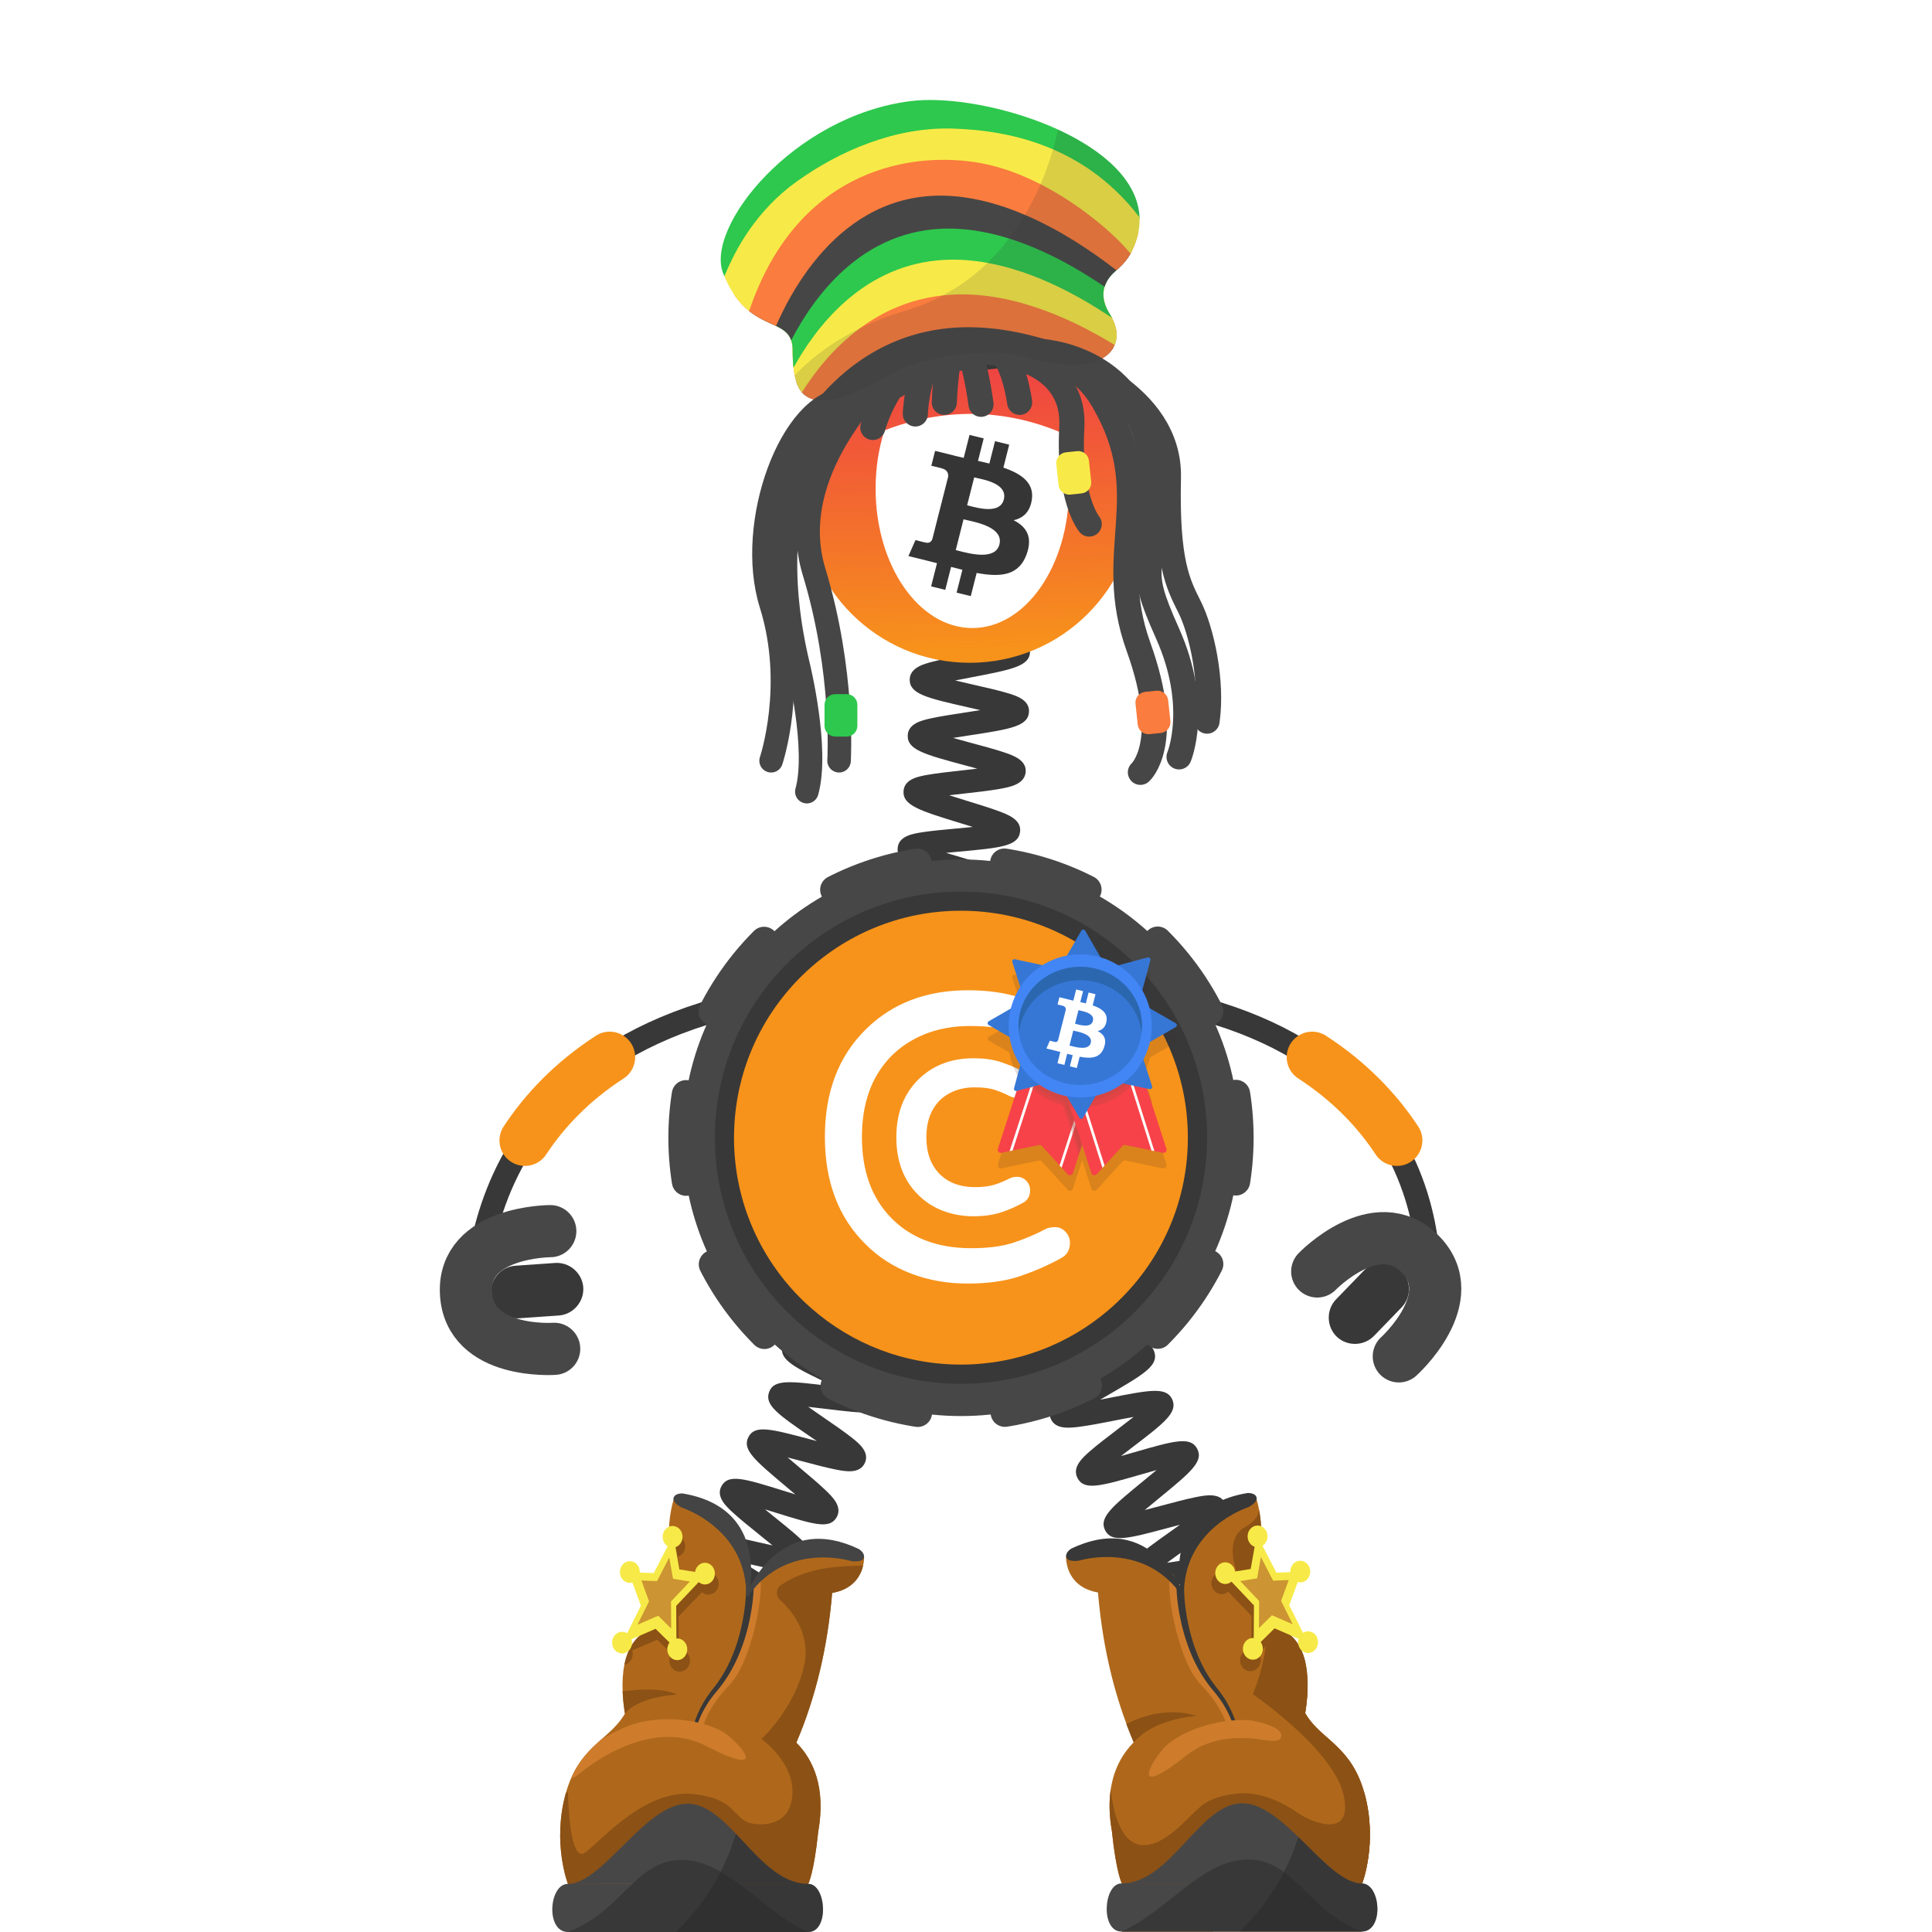 <svg width="1000" height="1000" viewBox="0 0 1000 1000" fill="none" xmlns="http://www.w3.org/2000/svg">
<rect width="1000" height="1000" fill="white"/>



<!-- next -->
<path d="M738.471 682.59C738.471 682.59 766.511 529.01 564.711 512.49" stroke="#383838" stroke-width="12.035" stroke-miterlimit="10"/>
<path d="M723.042 590.29C712.912 574.92 698.762 559.89 679.172 547.17" stroke="#F7931A" stroke-width="26.366" stroke-miterlimit="10" stroke-linecap="round"/>
<path d="M246.741 686.94C246.741 686.94 228.242 529.01 430.042 512.49" stroke="#383838" stroke-width="12.035" stroke-miterlimit="10"/>
<path d="M271.703 590.29C281.833 574.92 295.983 559.89 315.573 547.17" stroke="#F7931A" stroke-width="26.366" stroke-miterlimit="10" stroke-linecap="round"/>
<path d="M607.974 927.36C608.394 927.11 609.634 925.96 609.794 923.92L597.794 922.98C598.374 915.55 607.304 914.21 628.874 910.99C630.704 910.72 632.754 910.41 634.854 910.08C632.304 909.5 629.774 908.96 627.554 908.48C607.244 904.09 598.834 902.27 598.734 895.1C598.634 887.59 607.434 885.47 628.684 880.35C630.254 879.97 631.994 879.55 633.774 879.11C631.384 878.82 629.024 878.56 626.944 878.32C620.544 877.6 614.504 876.93 609.734 876.09C604.934 875.25 597.673 873.97 596.993 867.93C596.133 860.58 604.594 857.49 625.024 850.01C626.324 849.53 627.754 849.01 629.224 848.47C627.184 848.49 625.194 848.52 623.414 848.55C602.584 848.89 593.964 849.03 592.184 842.1C590.364 834.93 598.284 830.72 617.404 820.55C618.654 819.88 620.024 819.16 621.434 818.4C619.454 818.7 617.534 819 615.794 819.27C595.174 822.48 586.634 823.81 583.884 817.22C581.064 810.32 588.354 805.14 605.964 792.62C607.424 791.58 609.054 790.42 610.724 789.22C608.504 789.8 606.334 790.38 604.404 790.89C583.914 796.37 575.444 798.64 572.064 792.18C568.604 785.55 575.494 779.91 592.124 766.28C594.094 764.67 596.384 762.79 598.634 760.9C595.764 761.69 592.884 762.52 590.404 763.24C569.664 769.22 561.084 771.7 557.674 764.97C554.764 759.31 560.543 754.28 564.363 750.96C568.133 747.67 573.344 743.71 578.374 739.87C580.894 737.95 583.924 735.63 586.754 733.4C583.334 734.01 579.763 734.71 576.783 735.3C570.473 736.54 563.954 737.82 558.884 738.47C553.774 739.13 546.054 740.12 543.754 734.06C541.464 728.06 547.793 723.83 551.993 721.02C556.083 718.29 561.684 715.04 567.094 711.91C570.124 710.15 573.824 708.01 577.194 705.96C573.614 706.05 569.814 706.22 566.664 706.36C545.234 707.31 535.454 707.74 533.844 700.11C532.504 693.86 539.394 690.68 543.944 688.58C548.374 686.54 554.094 684.33 560.154 681.99C563.414 680.73 567.394 679.19 571.044 677.69C567.634 677.27 564.024 676.88 561.024 676.56C539.584 674.27 529.804 673.22 529.304 665.44C528.884 657.99 537.344 656 557.764 651.19C565.744 649.31 577.814 646.47 580.174 644.81C579.784 645.09 578.664 646.32 578.664 648.33H590.703C590.703 655.8 581.874 657.88 560.524 662.91C559.184 663.23 557.713 663.57 556.203 663.93C558.343 664.17 560.434 664.39 562.304 664.6C568.694 665.28 574.734 665.93 579.504 666.74C584.294 667.55 591.523 668.79 592.283 674.78C593.233 682.11 584.824 685.36 564.484 693.21C563.404 693.63 562.233 694.08 561.033 694.55C562.823 694.48 564.554 694.4 566.124 694.33C586.954 693.41 595.574 693.03 597.544 699.93C599.634 706.95 591.874 711.45 573.124 722.32C571.974 722.99 570.724 723.71 569.424 724.47C571.194 724.13 572.914 723.79 574.464 723.49C595.144 719.43 603.704 717.75 606.734 724.3C609.774 731.06 602.724 736.45 585.674 749.45C584.004 750.72 582.113 752.17 580.203 753.65C582.613 752.98 584.993 752.29 587.073 751.69C607.653 745.76 616.174 743.3 619.644 749.86C623.144 756.45 616.294 762.06 599.754 775.61C597.574 777.39 595.003 779.5 592.533 781.59C595.573 780.82 598.674 779.99 601.304 779.29C607.504 777.63 613.904 775.92 618.904 774.92C623.934 773.92 631.534 772.4 634.274 778.22C637.044 783.93 631.123 788.74 627.203 791.93C623.363 795.05 618.073 798.81 612.953 802.45C610.273 804.36 607.024 806.67 604.024 808.89C607.424 808.42 610.994 807.86 613.964 807.4C620.374 806.4 626.994 805.37 632.144 804.92C637.324 804.46 645.153 803.77 647.203 809.99C649.223 816.04 642.754 820.02 638.474 822.66C634.294 825.24 628.583 828.27 623.073 831.21C620.043 832.82 616.364 834.78 612.984 836.66C616.464 836.65 620.164 836.6 623.234 836.55C629.734 836.44 636.464 836.34 641.644 836.6C646.854 836.86 654.724 837.26 655.904 843.7C657.254 851.07 649.034 854.08 629.174 861.35C626.024 862.5 622.214 863.9 618.664 865.28C621.954 865.7 625.403 866.09 628.283 866.41C649.713 868.81 659.493 869.91 659.993 877.66C660.403 885.13 651.944 887.16 631.504 892.09C628.324 892.86 624.484 893.78 620.884 894.72C624.044 895.45 627.324 896.16 630.094 896.76C651.114 901.3 660.714 903.37 660.414 911.13C660.214 918.52 651.554 919.81 630.654 922.93C622.604 924.1 610.444 925.92 607.974 927.36Z" fill="#383838"/>
<path d="M505.134 627.51C502.624 621.58 508.863 616.81 512.993 613.65C517.143 610.48 522.763 606.73 528.203 603.11C530.153 601.81 532.403 600.31 534.643 598.79C531.493 599.33 528.284 599.93 525.554 600.44C519.434 601.58 513.113 602.76 508.263 603.35C503.333 603.96 495.874 604.87 493.594 599.07C490.814 591.93 498.573 587.01 517.313 575.14C519.333 573.86 521.673 572.38 523.983 570.88C520.663 571.35 517.264 571.87 514.384 572.32C507.984 573.31 501.934 574.25 497.094 574.7C492.154 575.16 484.673 575.85 482.613 569.94C480.453 563.87 487.043 559.45 491.403 556.53C495.793 553.59 501.693 550.17 507.393 546.87C509.533 545.63 512.043 544.18 514.493 542.72C510.953 543.02 507.293 543.39 504.203 543.7C497.793 544.35 491.734 544.96 486.914 545.15C481.964 545.35 474.483 545.64 472.773 539.6C470.593 532.08 479.623 527.71 499.403 518.13C501.793 516.97 504.613 515.61 507.353 514.24C503.483 514.16 499.364 514.16 495.964 514.15C489.534 514.14 483.464 514.14 478.674 513.84C473.714 513.53 466.233 513.07 465.223 506.82C463.913 499.05 473.394 495.95 494.174 489.15C496.954 488.24 500.283 487.15 503.443 486.06C499.703 485.37 495.694 484.72 492.384 484.17C486.154 483.15 479.724 482.09 474.884 480.98C469.914 479.84 462.403 478.11 462.493 471.63C462.493 465.24 470.033 463.56 475.013 462.46C479.893 461.38 486.364 460.36 492.634 459.39C495.594 458.93 499.113 458.38 502.483 457.8C499.503 456.88 496.444 455.98 493.844 455.22C487.584 453.38 481.113 451.48 476.223 449.7C471.333 447.91 463.954 445.21 464.634 438.79C465.254 432.63 472.633 431.5 477.523 430.74C482.313 430 488.404 429.45 494.844 428.86C497.454 428.62 500.483 428.34 503.493 428.03C501.283 427.34 499.103 426.67 497.183 426.08C475.833 419.53 467.003 416.82 467.683 409.23C468.303 403.1 475.553 401.85 480.353 401.01C485.083 400.19 491.093 399.52 497.453 398.81C499.983 398.53 502.903 398.2 505.813 397.85C503.703 397.27 501.623 396.71 499.783 396.22C478.333 390.46 469.454 388.07 469.844 380.49C470.194 374.33 477.454 372.77 482.254 371.73C486.994 370.71 493.024 369.79 499.414 368.81C501.834 368.44 504.613 368.02 507.403 367.56C505.263 367.06 503.153 366.58 501.283 366.16C479.693 361.26 470.763 359.23 470.863 351.68C471.033 345.48 478.233 343.64 482.993 342.42C487.723 341.21 494.023 340.01 500.113 338.84C508.183 337.3 520.374 334.97 522.804 333.42C522.364 333.7 521.113 334.98 521.113 337.13H533.153C533.153 344.78 524.144 346.5 502.374 350.66C499.974 351.12 497.193 351.65 494.433 352.21C497.713 353 501.093 353.77 503.953 354.42C510.263 355.85 516.224 357.21 520.884 358.57C525.624 359.96 532.793 362.05 532.613 368.25C532.313 375.96 523.213 377.35 501.233 380.71C498.833 381.08 496.043 381.5 493.283 381.95C496.593 382.89 500.024 383.81 502.914 384.59C509.144 386.26 515.023 387.84 519.603 389.38C524.273 390.95 531.343 393.32 530.893 399.52C530.393 406.02 522.563 407.42 517.393 408.34C512.163 409.28 505.363 410.04 498.783 410.77C496.513 411.02 493.903 411.31 491.283 411.63C494.523 412.68 497.874 413.71 500.714 414.58C506.844 416.46 512.634 418.24 517.124 419.92C521.714 421.64 528.643 424.24 528.013 430.37C527.223 437.99 518.063 438.82 495.933 440.85C494.023 441.02 491.864 441.22 489.674 441.44C492.304 442.24 494.933 443.01 497.223 443.68C503.183 445.43 509.354 447.24 513.964 448.91C518.594 450.59 525.604 453.12 525.174 459.23C524.684 466.57 515.843 467.95 494.483 471.29C493.463 471.45 492.363 471.62 491.233 471.8C492.313 471.98 493.343 472.15 494.323 472.31C515.633 475.81 524.453 477.25 525.033 484.52C525.533 491.56 518.013 494.02 497.903 500.6C496.463 501.07 494.884 501.59 493.254 502.13C494.194 502.13 495.113 502.13 495.973 502.13C518.193 502.16 527.383 502.17 529.113 509.45C530.763 516.34 523.653 519.78 504.653 528.98C502.613 529.97 500.304 531.09 497.964 532.24C499.734 532.07 501.454 531.9 503.004 531.74C525.114 529.51 534.264 528.58 536.594 535.78C538.524 541.56 532.343 545.66 528.263 548.36C524.243 551.02 518.994 554.07 513.424 557.29C511.304 558.52 508.873 559.93 506.443 561.36C508.583 561.04 510.673 560.72 512.533 560.43C534.443 557.04 543.504 555.63 546.164 562.72C548.344 568.47 542.303 572.84 538.313 575.73C534.373 578.58 529.213 581.85 523.743 585.31C521.593 586.67 519.113 588.24 516.653 589.84C519.003 589.42 521.314 588.99 523.344 588.61C545.024 584.57 553.993 582.9 556.853 589.9C559.203 595.64 553.244 600.17 549.294 603.16C545.404 606.12 540.054 609.68 534.874 613.12C528.054 617.66 517.743 624.53 516.103 626.89C516.403 626.46 517.053 624.79 516.223 622.81L505.134 627.51Z" fill="#383838"/>
<path d="M352.929 930.65C353.469 930.26 354.538 928.8 354.398 926.79L342.389 927.6C341.959 921.25 349.189 918.84 353.979 917.24C358.719 915.66 364.979 914.02 371.019 912.43C373.349 911.82 376.079 911.1 378.759 910.37C375.579 909.72 372.289 909.1 369.509 908.58C349.549 904.82 341.289 903.27 341.289 895.98C341.289 888.31 350.648 886.68 371.148 883.09C373.608 882.66 376.488 882.15 379.318 881.63C376.108 880.64 372.748 879.67 369.938 878.86C350.378 873.19 342.279 870.85 343.019 863.55C343.849 855.89 353.318 855.31 374.068 854.04C376.718 853.88 379.849 853.69 382.889 853.46C379.679 852 376.278 850.52 373.438 849.29C367.708 846.8 362.299 844.45 358.119 842.32C354.029 840.23 347.189 836.73 348.749 830.58C350.589 823.11 360.069 823.87 380.839 825.54C383.529 825.76 386.719 826.01 389.809 826.22C386.839 824.29 383.669 822.31 381.039 820.67C375.949 817.5 370.688 814.22 366.858 811.47C363.108 808.79 356.829 804.29 359.309 798.43C362.169 791.38 371.399 793.47 391.619 798.06C394.089 798.62 396.999 799.28 399.849 799.89C397.379 797.84 394.809 795.77 392.629 794.02C387.919 790.22 383.039 786.3 379.519 783.07C375.889 779.74 370.408 774.72 373.448 769.18C377.028 762.73 385.238 765.29 405.068 771.46C407.068 772.08 409.338 772.79 411.648 773.49C409.838 771.94 408.028 770.43 406.448 769.1C390.558 755.75 383.979 750.22 387.419 743.75C390.749 737.4 398.939 739.58 418.749 744.83C420.009 745.16 421.369 745.53 422.789 745.9C421.779 745.21 420.808 744.54 419.898 743.92C402.688 732.11 395.569 727.23 398.119 720.45C400.549 713.86 408.798 714.86 428.738 717.28C429.808 717.41 430.969 717.55 432.159 717.69C431.539 717.4 430.938 717.11 430.358 716.84C411.848 708.11 403.408 704.13 404.858 696.95C406.278 690.07 414.548 689.73 434.528 688.92C435.868 688.87 437.329 688.81 438.829 688.74C437.939 688.47 437.079 688.21 436.259 687.97C415.999 681.89 407.609 679.38 407.999 672.05C408.409 664.97 416.589 663.54 436.369 660.08C444.059 658.73 455.669 656.7 458.049 655.26C457.469 655.61 456.278 657 456.278 659.04H468.318C468.318 666.71 458.958 668.34 438.448 671.93C435.908 672.38 432.899 672.9 429.979 673.45C433.299 674.51 436.799 675.56 439.719 676.43C445.679 678.22 451.318 679.91 455.698 681.53C459.998 683.12 467.188 685.78 466.358 692.06C465.438 699.69 455.909 700.08 435.009 700.93C432.279 701.04 429.019 701.18 425.889 701.35C429.129 702.95 432.599 704.59 435.479 705.95C440.879 708.5 446.469 711.13 450.579 713.4C454.599 715.62 461.319 719.33 459.589 725.42C457.409 732.88 447.968 731.73 427.278 729.22C424.598 728.89 421.419 728.51 418.339 728.18C421.169 730.19 424.188 732.26 426.698 733.99C431.668 737.4 436.819 740.93 440.559 743.87C444.419 746.9 450.258 751.48 447.648 757.22C444.908 763.06 437.499 761.6 432.589 760.63C427.779 759.68 421.608 758.05 415.648 756.46C413.258 755.83 410.458 755.08 407.688 754.38C409.918 756.3 412.219 758.24 414.179 759.88C418.849 763.8 423.679 767.86 427.179 771.21C430.739 774.62 436.129 779.77 433.079 785.26C429.509 791.68 421.309 789.13 401.479 782.95C399.789 782.42 397.909 781.84 395.969 781.25C397.439 782.45 398.879 783.61 400.169 784.65C416.429 797.74 423.159 803.16 419.969 809.73C416.819 816.12 408.658 814.27 388.948 809.81C387.678 809.52 386.298 809.21 384.858 808.89C385.738 809.44 386.589 809.97 387.389 810.47C405.209 821.59 412.589 826.19 410.349 833.11C408.109 839.82 399.838 839.16 379.858 837.55C378.608 837.45 377.249 837.34 375.849 837.23C376.669 837.59 377.469 837.93 378.219 838.26C397.609 846.68 405.628 850.16 404.358 857.39C403.128 864.33 394.839 864.84 374.789 866.06C373.309 866.15 371.689 866.25 370.009 866.36C371.149 866.69 372.249 867.01 373.269 867.31C393.569 873.19 401.979 875.62 401.589 882.99C401.179 890.07 392.989 891.5 373.209 894.96C371.459 895.27 369.498 895.61 367.488 895.97C368.968 896.25 370.409 896.52 371.719 896.77C392.539 900.69 401.158 902.31 401.448 909.7C401.758 916.83 393.649 918.96 374.059 924.09C366.549 926.05 355.169 929.03 352.929 930.65Z" fill="#383838"/>
<path d="M497.41 732.95C576.97 732.95 641.46 668.46 641.46 588.9C641.46 509.34 576.97 444.85 497.41 444.85C417.85 444.85 353.359 509.34 353.359 588.9C353.359 668.45 417.86 732.95 497.41 732.95Z" fill="#474747"/>
<path d="M497.414 716.28C567.774 716.28 624.804 659.25 624.804 588.89C624.804 518.54 567.774 461.5 497.414 461.5C427.064 461.5 370.023 518.53 370.023 588.89C370.033 659.25 427.064 716.28 497.414 716.28Z" fill="#383838"/>
<path d="M599.274 690.74C655.524 634.48 655.524 543.28 599.274 487.02C543.024 430.77 451.814 430.77 395.554 487.02C339.294 543.28 339.294 634.48 395.554 690.74C451.814 746.99 543.024 746.99 599.274 690.74Z" stroke="#474747" stroke-width="14.819" stroke-miterlimit="10" stroke-linecap="round" stroke-dasharray="45.27 45.27"/>
<path d="M614.834 588.85C614.834 624.66 598.803 656.73 573.533 678.27C553.023 695.75 526.434 706.31 497.374 706.31C467.754 706.31 440.703 695.35 420.033 677.23C419.093 676.42 418.174 675.59 417.264 674.74C394.284 653.31 379.914 622.76 379.914 588.85C379.914 588.55 379.914 588.25 379.924 587.95C379.934 586.68 379.963 585.42 380.023 584.16C382.473 521.46 434.074 471.39 497.374 471.39C561.104 471.39 612.983 522.15 614.783 585.44C614.813 586.57 614.834 587.71 614.834 588.85Z" fill="#F7931A"/>
<path fill-rule="evenodd" clip-rule="evenodd" d="M541.48 636C542.64 635.46 544.2 635.18 546.24 635.18C548.28 635.18 550.051 636 551.551 637.63C553.051 639.26 553.801 641.1 553.801 643.21C553.801 647.02 552.231 649.67 549.171 651.24C542.571 654.91 535.43 657.97 527.95 660.56C520.4 663.08 511.351 664.37 500.881 664.37C490.411 664.37 480.61 662.67 471.57 659.2C462.52 655.73 454.7 650.7 448.11 644.1C434.03 630.29 426.961 611.73 426.961 588.46C426.961 565.2 434.03 546.7 448.11 532.83C461.78 519.29 479.401 512.56 500.961 512.56C511.371 512.56 520.341 513.85 527.891 516.37C535.441 518.89 541.22 521.27 545.23 523.44C549.24 525.62 551.691 527.39 552.511 528.75C553.331 530.11 553.801 531.81 553.801 533.85C553.801 535.89 553.051 537.73 551.551 539.36C550.051 540.99 548.29 541.81 546.24 541.81C544.2 541.81 542.64 541.54 541.48 540.99C535.84 538 530.051 535.62 524.141 533.78C518.221 531.94 510.881 531.06 502.041 531.06C493.201 531.06 485.241 532.56 478.171 535.48C471.031 538.47 465.11 542.55 460.28 547.72C450.83 557.99 446.131 571.59 446.131 588.53C446.131 605.47 450.82 619.07 460.28 629.34C470.55 640.49 484.771 646.07 502.791 646.07C511.091 646.07 518.23 645.19 524.15 643.35C530.13 641.37 535.91 638.99 541.48 636Z" fill="white"/>
<path fill-rule="evenodd" clip-rule="evenodd" d="M524.143 612.459C524.683 612.189 525.502 612.049 526.522 612.049C527.542 612.049 528.423 612.459 529.173 613.269C529.923 614.089 530.263 615.039 530.263 616.059C530.263 617.959 529.512 619.329 527.952 620.069C524.622 621.909 521.083 623.469 517.343 624.699C513.603 625.929 509.042 626.599 503.812 626.599C498.573 626.599 493.682 625.709 489.192 624.009C484.702 622.309 480.763 619.789 477.423 616.459C470.353 609.519 466.883 600.269 466.883 588.639C466.883 577.009 470.423 567.759 477.423 560.819C484.293 554.089 493.063 550.689 503.883 550.689C509.123 550.689 513.613 551.299 517.353 552.599C521.093 553.899 524.022 555.049 525.992 556.139C528.032 557.229 529.193 558.109 529.663 558.789C530.073 559.469 530.272 560.289 530.272 561.309C530.272 562.329 529.933 563.209 529.183 564.029C528.433 564.849 527.552 565.249 526.532 565.249C525.512 565.249 524.692 565.109 524.152 564.839C521.362 563.339 518.443 562.189 515.513 561.239C512.593 560.289 508.842 559.879 504.492 559.879C500.142 559.879 496.122 560.629 492.522 562.119C488.982 563.619 485.992 565.659 483.612 568.239C478.922 573.409 476.543 580.209 476.543 588.639C476.543 597.069 478.922 603.869 483.612 609.039C488.782 614.619 495.853 617.399 504.833 617.399C508.983 617.399 512.523 616.929 515.513 616.039C518.433 615.119 521.353 613.889 524.143 612.459Z" fill="white" stroke="white" stroke-width="5.873"/>
<path fill-rule="evenodd" clip-rule="evenodd" d="M254.119 669.96C253.489 662.51 259.058 655.85 266.478 655.16L287.079 653.72C294.529 653.1 301.189 658.66 301.879 666.08C302.509 673.53 296.938 680.19 289.518 680.88L268.919 682.32C261.409 682.97 254.749 677.41 254.119 669.96Z" fill="#383838"/>
<path d="M286.841 698.15C286.841 698.15 242.8 701.28 241.19 669.26C239.58 637.24 284.82 637.24 284.82 637.24" stroke="#474747" stroke-width="27" stroke-miterlimit="10" stroke-linecap="round" stroke-linejoin="round"/>
<path fill-rule="evenodd" clip-rule="evenodd" d="M724.982 657.193C730.431 662.312 730.741 670.989 725.684 676.462L711.326 691.305C706.2 696.746 697.53 697.064 692.057 692.007C686.608 686.887 686.298 678.21 691.355 672.737L705.712 657.895C710.863 652.391 719.533 652.074 724.982 657.193Z" fill="#383838"/>
<path d="M681.799 658.103C681.799 658.103 712.46 626.334 735.063 649.071C757.666 671.808 724.021 702.052 724.021 702.052" stroke="#474747" stroke-width="27" stroke-miterlimit="10" stroke-linecap="round" stroke-linejoin="round"/>



<!-- next -->
<path d="M446.76 810.29C445.62 815.22 442.021 822.54 430.721 824.5C428.381 852.4 422.31 878.29 412.19 901.99C420.97 910.86 427.55 925.15 423.52 948.03V948.04C421.26 969.84 418.35 975.09 418.35 975.09V1000H293.96V975.09C293.96 975.09 285.75 953.9 292.81 928.35C292.83 928.27 292.85 928.19 292.88 928.12C293.68 925.27 294.6 922.71 295.6 920.4H295.61C299.77 910.84 305.501 905.41 310.991 900.53C315.711 896.35 320.241 892.58 323.471 886.93C322.901 883.46 322.43 879.51 322.27 875.43C322.08 870.84 322.28 866.09 323.19 861.63C325.06 852.34 329.96 844.35 340.65 841.98C339.02 835.35 337.92 823.31 349.81 819.5L350.02 818.95C350.51 817.24 351.8 811.12 348.11 802.43C347.2 800.29 346.69 797.9 346.46 795.47C345.56 786.24 348.62 776.34 348.62 776.34L348.701 776.35L366.51 780.97C367.01 780.59 367.6 780.2 368.36 779.78C386.56 789.89 389.55 808.97 388.09 821.91C394.7 809.76 408.49 793.86 431.61 798.5C432.01 799.98 432.01 800.28 431.82 801.8C431.82 801.96 431.81 802.11 431.81 802.27L447.26 805.62C447.26 805.62 447.26 805.66 447.26 805.73C447.28 806.19 447.29 807.97 446.76 810.29Z" fill="#AF681B"/>
<path d="M446.762 810.29C445.622 815.22 442.022 822.54 430.722 824.5C428.382 852.4 422.312 878.29 412.192 901.99C420.972 910.86 427.552 925.15 423.522 948.03V948.04C421.262 969.84 418.352 975.09 418.352 975.09V1000H374.452C363.852 993.07 355.922 987.55 355.922 987.55L369.352 939.09C369.352 939.09 403.232 953.71 409.152 934.26C415.072 914.82 394.112 900.09 394.112 900.09C394.112 900.09 411.432 884.44 416.292 861.66C419.732 845.51 409.782 833.61 403.682 828.05C401.432 826 401.592 822.36 404.082 820.59C419.092 809.92 438.682 810.78 446.762 810.29Z" fill="#8C5115"/>
<path d="M407.181 959.56L397.89 972.01C397.89 972.01 333.98 968.59 326.03 969.5C320.26 970.16 302.97 979.41 293.96 984.4V975.09C293.96 975.09 285.75 953.9 292.81 928.35C292.83 928.27 292.85 928.19 292.88 928.12C293.56 927.52 293.96 927.19 293.96 927.19C293.96 927.19 294.36 965.4 303.03 958.79C311.71 952.19 334.321 925.47 359.701 928.69C385.071 931.91 377.48 944.4 394.38 944.31C411.28 944.21 407.181 959.56 407.181 959.56Z" fill="#8C5115"/>
<path d="M363.578 894.47C363.578 894.47 365.857 884.14 377.397 872.29C388.937 860.44 394.648 827.46 393.698 818.58C393.118 812.44 389.848 820.11 389.848 820.11L387.118 828.84L381.647 854.63L377.698 863.62L365.698 881.54L359.928 890.08L358.938 895.21L363.578 894.47Z" fill="#CE7C2C"/>
<path d="M418.351 1000H293.961C282.381 1000 284.061 975.5 293.721 975.1C293.801 975.09 293.881 975.09 293.961 975.09H418.351C427.671 975.09 429.331 1000 418.351 1000Z" fill="#474747"/>
<path d="M418.351 975.1H293.961C294.051 975.1 294.151 975.1 294.241 975.09C312.231 974.67 333.981 933.6 355.871 933.6C365.011 933.6 372.921 940.77 380.881 949.14C391.991 960.81 403.191 974.85 417.951 975.09C418.081 975.1 418.221 975.1 418.351 975.1Z" fill="#474747"/>
<path d="M418.351 999.999H293.961C309.301 994.229 318.331 983.569 327.301 975.099L327.311 975.089C334.681 968.149 342.031 962.689 352.801 962.689C359.981 962.689 366.611 965.109 373.011 968.789C376.211 970.619 379.361 972.769 382.501 975.089C382.501 975.089 382.511 975.089 382.511 975.099C393.941 983.559 405.191 994.219 418.351 999.999Z" fill="#383838"/>
<path opacity="0.5" d="M418.354 1000H349.773C358.203 991.95 364.633 983.43 369.543 975.1L369.553 975.09C370.803 972.97 371.953 970.87 373.013 968.79C376.553 961.83 379.083 955.14 380.883 949.14C391.993 960.81 403.194 974.85 417.954 975.09H418.354C427.674 975.09 429.334 1000 418.354 1000Z" fill="#282828"/>
<path d="M358.242 898.41C358.552 895.37 357.992 896.48 358.832 893.53C358.852 893.47 358.862 893.42 358.882 893.36C360.102 889.12 361.862 885.02 364.112 881.2C365.222 879.28 366.482 877.45 367.812 875.68C369.182 873.89 370.522 872.3 371.732 870.53C376.642 863.54 380.062 855.59 382.392 847.38C383.562 843.26 384.452 839.07 385.102 834.84C385.732 830.64 386.152 826.3 386.192 822.16L390.112 822.18C389.942 826.73 389.372 831.06 388.602 835.42C387.812 839.77 386.772 844.07 385.442 848.29C382.802 856.7 379.022 864.84 373.712 871.96C372.422 873.75 370.902 875.44 369.592 877.07C368.272 878.74 367.012 880.46 365.902 882.28C363.662 885.85 361.862 889.7 360.582 893.72C360.562 893.77 360.542 893.81 360.532 893.86C359.602 896.74 360.092 895.56 359.702 898.57L358.242 898.41Z" fill="#383838"/>
<path d="M367.417 825.34C365.887 825.57 364.428 825.09 363.308 824.14L351.238 836.65L351.348 853.85C354.158 853.59 356.708 855.71 357.118 858.73C357.538 861.86 355.497 864.76 352.567 865.2C349.647 865.65 346.927 863.48 346.507 860.35C346.297 858.73 346.748 857.17 347.638 855.98L340.167 848.74L327.257 854.25C327.357 854.56 327.428 854.88 327.478 855.21C327.888 858.25 325.977 861.06 323.188 861.63C325.058 852.34 329.957 844.35 340.647 841.98C339.017 835.35 337.918 823.31 349.808 819.5L350.018 818.95C350.508 817.24 351.797 811.12 348.107 802.43C347.197 800.29 346.688 797.9 346.458 795.47C347.068 795.05 347.767 794.77 348.527 794.65C351.457 794.21 354.177 796.38 354.587 799.5C354.967 802.33 353.337 804.96 350.857 805.77L352.988 817.48L361.357 818.8C361.717 816.38 363.507 814.39 365.897 814.02C368.827 813.57 371.538 815.74 371.958 818.87C372.378 822 370.337 824.89 367.417 825.34Z" fill="#8C5115"/>
<path d="M348.531 794.6L351.691 812.34L365.711 814.59L350.001 831.18L350.142 853.74L339.332 843.06L322.031 850.58L331.722 831.1L325.361 813.74L338.381 814.22L348.531 794.6Z" fill="#F7EA48"/>
<path d="M346.402 806.15L348.362 817.19L357.082 818.59L347.312 828.91L347.402 842.94L340.682 836.3L329.922 840.98L335.942 828.86L331.992 818.06L340.092 818.36L346.402 806.15Z" fill="#CC9432"/>
<path d="M348.121 801.08C350.971 801.08 353.281 798.564 353.281 795.46C353.281 792.356 350.971 789.84 348.121 789.84C345.271 789.84 342.961 792.356 342.961 795.46C342.961 798.564 345.271 801.08 348.121 801.08Z" fill="#F7EA48"/>
<path d="M364.863 820.12C367.713 820.12 370.023 817.604 370.023 814.5C370.023 811.396 367.713 808.88 364.863 808.88C362.013 808.88 359.703 811.396 359.703 814.5C359.703 817.604 362.013 820.12 364.863 820.12Z" fill="#F7EA48"/>
<path d="M321.98 855.84C324.83 855.84 327.141 853.323 327.141 850.22C327.141 847.116 324.83 844.6 321.98 844.6C319.131 844.6 316.82 847.116 316.82 850.22C316.82 853.323 319.131 855.84 321.98 855.84Z" fill="#F7EA48"/>
<path d="M326.027 819.3C328.877 819.3 331.187 816.783 331.187 813.68C331.187 810.576 328.877 808.06 326.027 808.06C323.177 808.06 320.867 810.576 320.867 813.68C320.867 816.783 323.177 819.3 326.027 819.3Z" fill="#F7EA48"/>
<path d="M350.559 859.3C353.408 859.3 355.719 856.783 355.719 853.68C355.719 850.576 353.408 848.06 350.559 848.06C347.709 848.06 345.398 850.576 345.398 853.68C345.398 856.783 347.709 859.3 350.559 859.3Z" fill="#F7EA48"/>
<path d="M365.12 903.55C334.38 887.71 299.529 918.36 299.529 918.36C297.849 919.69 296.539 920.4 295.609 920.4C299.769 910.84 305.5 905.41 310.99 900.53C314.39 898.47 318.269 896.41 322.589 894.43C340.739 886.12 366.85 890.33 376.52 898.08C386.19 905.82 395.87 919.38 365.12 903.55Z" fill="#CE7C2C"/>
<path d="M350.563 877.15C350.563 877.15 330.984 877.8 323.474 886.93C322.904 883.46 322.433 879.51 322.273 875.43C330.863 874.28 343.083 873.57 350.563 877.15Z" fill="#8C5115"/>
<path d="M447.201 805.79C447.191 805.97 447.151 806.16 447.081 806.34C446.221 808.94 440.561 808.02 440.561 808.02C440.561 808.02 437.091 806.93 431.721 806.41C420.541 805.31 401.121 806.69 387.691 825.58C387.681 825.62 387.671 825.66 387.671 825.7C387.581 826.16 387.181 826.32 386.831 826.25C386.381 826.23 385.961 825.79 386.201 825.26C386.221 825.22 386.241 825.17 386.261 825.13C386.251 823.48 386.161 821.89 386.001 820.35C385.231 812.57 382.701 806.17 379.361 800.94C374.711 793.63 368.481 788.61 363.251 785.37C357.541 781.84 353.021 780.41 353.021 780.41C353.021 780.41 349.241 778.58 348.641 776.41C348.541 776.04 348.531 775.67 348.641 775.29C349.421 772.67 353.471 773.03 353.471 773.03C360.211 774.17 365.721 776.11 370.211 778.61C370.671 778.86 371.111 779.12 371.551 779.39C379.761 784.38 384.301 791.35 386.621 798.63C388.141 803.36 388.731 808.22 388.781 812.77C388.821 815.67 388.651 818.44 388.361 820.97C393.591 811.36 403.051 799.25 418.221 796.9C422.231 796.27 426.641 796.33 431.481 797.3C435.491 798.1 439.801 799.53 444.421 801.72C444.421 801.72 447.461 803.47 447.201 805.79Z" fill="#444444"/>
<path d="M705.072 974.86V999.77H580.683V974.86C580.683 974.86 577.772 969.61 575.512 947.81V947.8C574.022 939.32 573.982 932.03 574.982 925.75C574.982 925.74 574.982 925.74 574.982 925.74C576.662 915.07 581.322 907.34 586.842 901.76C585.492 898.6 584.212 895.39 583.002 892.15C575.172 871.11 570.342 848.45 568.312 824.27C557.012 822.31 553.412 814.99 552.272 810.06C551.742 807.74 551.752 805.96 551.772 805.5C551.772 805.43 551.772 805.39 551.772 805.39L551.822 805.38L567.223 802.04C567.223 801.88 567.212 801.73 567.212 801.57C567.022 800.05 567.022 799.75 567.422 798.27C586.212 794.5 598.842 804.3 606.462 814.62C607.142 815.54 607.782 816.47 608.382 817.38C609.332 818.84 610.182 820.29 610.942 821.68C609.482 808.74 612.472 789.66 630.672 779.55C631.432 779.97 632.022 780.36 632.522 780.74L650.332 776.12L650.402 776.11H650.413C650.413 776.11 651.092 778.29 651.712 781.56C652.162 783.93 652.583 786.87 652.703 789.97C652.773 791.7 652.742 793.48 652.572 795.24C652.492 796.07 652.382 796.9 652.232 797.71C652.042 798.77 651.782 799.82 651.442 800.82C651.282 801.29 651.112 801.75 650.922 802.2C647.932 809.24 648.213 814.6 648.683 817.28C648.793 817.91 648.922 818.39 649.012 818.72L649.223 819.27C658.363 822.2 659.822 829.99 659.262 836.45C659.102 838.4 658.752 840.22 658.382 841.75C662.292 842.61 665.423 844.23 667.913 846.39C669.543 847.8 670.902 849.44 672.032 851.25C672.592 852.16 673.102 853.11 673.542 854.1C674.582 856.37 675.332 858.84 675.842 861.4C676.752 865.86 676.952 870.61 676.762 875.2C676.602 879.28 676.132 883.23 675.562 886.7C678.792 892.35 683.322 896.12 688.042 900.3C693.532 905.18 699.262 910.61 703.422 920.17H703.433C704.433 922.48 705.352 925.04 706.152 927.89C706.182 927.96 706.203 928.04 706.223 928.12C713.283 953.67 705.072 974.86 705.072 974.86Z" fill="#AF681B"/>
<path d="M705.071 974.86V990.98L662.621 973.37C662.621 973.37 665.911 934.71 673.001 939.18C680.091 943.64 700.951 951.81 695.271 928.46C689.591 905.11 648.472 876.92 648.472 876.92C648.472 876.92 662.971 843.05 650.251 829.7C637.531 816.35 633.311 796.22 644.481 790.41C649.291 787.91 651.151 784.56 651.711 781.56C652.161 783.93 652.581 786.87 652.701 789.97C652.771 791.7 652.741 793.48 652.571 795.24C652.491 796.07 652.381 796.9 652.231 797.71C652.041 798.77 651.781 799.82 651.441 800.82C651.281 801.29 651.111 801.75 650.921 802.2C647.931 809.24 648.211 814.6 648.681 817.28C648.791 817.91 648.921 818.39 649.011 818.72L649.222 819.27C658.362 822.2 659.821 829.99 659.261 836.45C659.101 838.4 658.751 840.22 658.381 841.75C662.291 842.61 665.421 844.23 667.911 846.39C669.541 847.8 670.901 849.44 672.031 851.25C672.591 852.16 673.101 853.11 673.541 854.1C674.581 856.37 675.331 858.84 675.841 861.4C676.751 865.86 676.951 870.61 676.761 875.2C676.601 879.28 676.131 883.23 675.561 886.7C678.791 892.35 683.321 896.12 688.041 900.3C693.531 905.18 699.261 910.61 703.421 920.17H703.431C704.431 922.48 705.351 925.04 706.151 927.89C706.181 927.96 706.202 928.04 706.222 928.12C713.282 953.67 705.071 974.86 705.071 974.86Z" fill="#8C5115"/>
<path d="M633.526 970.21C631.876 982.09 629.416 993.7 628.046 999.77H580.686V974.86C580.686 974.86 577.776 969.61 575.516 947.81V947.8C574.026 939.32 573.986 932.03 574.986 925.75C575.026 926.38 576.636 954.15 591.426 955.07H591.436C597.086 955.41 604.656 951.85 614.796 941.36C614.806 941.35 614.826 941.33 614.836 941.32C616.226 939.88 617.526 938.64 618.746 937.59C618.756 937.58 618.756 937.58 618.766 937.57C636.846 921.9 636.786 946.58 633.526 970.21Z" fill="#8C5115"/>
<path d="M705.069 974.86V984.17C696.059 979.18 678.769 969.93 672.999 969.27C668.979 968.81 650.649 969.46 633.519 970.21C616.759 970.95 601.139 971.78 601.139 971.78L591.849 959.33C591.849 959.33 591.359 957.48 591.419 955.07H591.429C597.079 955.41 604.649 951.85 614.789 941.36C616.239 940.29 617.409 938.97 618.739 937.59C618.749 937.58 618.749 937.58 618.759 937.57C622.149 934.04 626.569 930.08 639.329 928.46C664.709 925.24 687.319 951.96 695.999 958.56C704.669 965.17 705.069 926.96 705.069 926.96C705.069 926.96 705.469 927.29 706.149 927.89C706.179 927.96 706.199 928.04 706.219 928.12C713.279 953.67 705.069 974.86 705.069 974.86Z" fill="#8C5115"/>
<path d="M635.456 894.23C635.456 894.23 633.176 883.9 621.636 872.05C610.096 860.2 604.386 827.22 605.336 818.34C606.286 809.46 608.926 819.06 608.926 819.06L611.916 828.61L617.386 854.4L621.336 863.39L633.336 881.31L639.106 889.85L640.096 894.98L635.456 894.23Z" fill="#CE7C2C"/>
<path d="M704.843 999.77H580.453C569.473 999.77 571.133 974.86 580.453 974.86H704.843C714.713 974.86 716.523 999.77 704.843 999.77Z" fill="#474747"/>
<path d="M704.843 974.86H580.453C606.043 974.86 620.933 933.37 642.933 933.37C652.763 933.37 662.573 941.65 672.013 950.83C683.713 962.16 694.863 974.86 704.843 974.86Z" fill="#474747"/>
<path d="M704.843 999.77H580.453C593.603 993.98 604.863 983.31 616.303 974.86C625.703 967.91 635.223 962.46 645.993 962.46C653.443 962.46 659.253 965.07 664.563 968.97C666.933 970.71 669.203 972.71 671.483 974.86C680.463 983.32 689.493 993.99 704.843 999.77Z" fill="#383838"/>
<path d="M551.836 805.56C551.846 805.74 551.886 805.93 551.956 806.11C552.816 808.71 558.476 807.79 558.476 807.79C558.476 807.79 561.946 806.7 567.316 806.18C578.496 805.08 597.916 806.46 611.346 825.35C611.356 825.39 611.366 825.43 611.366 825.47C611.456 825.93 611.856 826.09 612.206 826.02C612.656 826 613.076 825.56 612.836 825.03C612.816 824.99 612.796 824.94 612.776 824.9C612.786 823.25 612.876 821.66 613.036 820.12C613.806 812.34 616.336 805.94 619.676 800.71C624.326 793.4 630.556 788.38 635.786 785.14C641.496 781.61 646.016 780.18 646.016 780.18C646.016 780.18 649.796 778.35 650.396 776.18C650.496 775.81 650.506 775.44 650.396 775.06C649.616 772.44 645.566 772.8 645.566 772.8C638.826 773.94 633.316 775.88 628.826 778.38C628.366 778.63 627.926 778.89 627.486 779.16C619.276 784.15 614.736 791.12 612.416 798.4C610.896 803.13 610.306 807.99 610.256 812.54C610.216 815.44 610.386 818.21 610.676 820.74C605.446 811.13 595.986 799.02 580.816 796.67C576.806 796.04 572.396 796.1 567.556 797.07C563.546 797.87 559.236 799.3 554.616 801.49C554.616 801.49 551.576 803.24 551.836 805.56Z" fill="#383838"/>
<path d="M639.339 898.34C638.949 895.33 639.439 896.51 638.509 893.63C638.499 893.58 638.479 893.54 638.459 893.49C637.179 889.47 635.38 885.62 633.14 882.05C632.03 880.23 630.77 878.51 629.45 876.84C628.14 875.21 626.62 873.52 625.33 871.73C620.02 864.61 616.24 856.47 613.6 848.06C612.27 843.84 611.229 839.54 610.439 835.19C609.669 830.83 609.1 826.5 608.93 821.95L612.85 821.93C612.89 826.07 613.309 830.41 613.939 834.61C614.589 838.84 615.479 843.03 616.649 847.15C618.979 855.36 622.4 863.31 627.31 870.3C628.52 872.07 629.859 873.66 631.229 875.45C632.559 877.22 633.82 879.05 634.93 880.97C637.18 884.79 638.94 888.89 640.16 893.13C640.18 893.19 640.189 893.24 640.209 893.3C641.049 896.25 640.489 895.14 640.799 898.18L639.339 898.34Z" fill="#383838"/>
<path d="M631.61 825.11C633.14 825.34 634.601 824.86 635.721 823.91L647.791 836.42L647.681 853.62C644.871 853.36 642.321 855.48 641.911 858.5C641.491 861.63 643.531 864.53 646.461 864.97C649.381 865.42 652.101 863.25 652.521 860.12C652.731 858.5 652.281 856.94 651.391 855.75L658.86 848.51L671.771 854.02C671.671 854.33 671.6 854.65 671.55 854.98C671.14 858.02 673.05 860.83 675.84 861.4C673.97 852.11 669.07 844.12 658.38 841.75C660.01 835.12 661.111 823.08 649.221 819.27L649.01 818.72C648.52 817.01 647.231 810.89 650.921 802.2C651.831 800.06 652.34 797.67 652.57 795.24C651.96 794.82 651.261 794.54 650.501 794.42C647.571 793.98 644.851 796.15 644.441 799.27C644.061 802.1 645.691 804.73 648.171 805.54L646.041 817.25L637.671 818.57C637.311 816.15 635.52 814.16 633.13 813.79C630.2 813.34 627.49 815.51 627.07 818.64C626.65 821.77 628.69 824.66 631.61 825.11Z" fill="#8C5115"/>
<path d="M650.516 794.36L647.356 812.1L633.336 814.36L649.046 830.95L648.906 853.51L659.716 842.82L677.006 850.35L667.316 830.87L673.686 813.5L660.666 813.99L650.516 794.36Z" fill="#F7EA48"/>
<path d="M652.643 805.92L650.673 816.96L641.953 818.36L651.723 828.67L651.633 842.71L658.363 836.06L669.123 840.74L663.093 828.63L667.053 817.83L658.953 818.13L652.643 805.92Z" fill="#CC9432"/>
<path d="M650.918 800.85C653.768 800.85 656.078 798.334 656.078 795.23C656.078 792.126 653.768 789.61 650.918 789.61C648.068 789.61 645.758 792.126 645.758 795.23C645.758 798.334 648.068 800.85 650.918 800.85Z" fill="#F7EA48"/>
<path d="M634.176 819.88C637.026 819.88 639.336 817.363 639.336 814.26C639.336 811.156 637.026 808.64 634.176 808.64C631.326 808.64 629.016 811.156 629.016 814.26C629.016 817.363 631.326 819.88 634.176 819.88Z" fill="#F7EA48"/>
<path d="M677.058 855.6C679.908 855.6 682.218 853.084 682.218 849.98C682.218 846.876 679.908 844.36 677.058 844.36C674.208 844.36 671.898 846.876 671.898 849.98C671.898 853.084 674.208 855.6 677.058 855.6Z" fill="#F7EA48"/>
<path d="M673.004 819.07C675.854 819.07 678.164 816.554 678.164 813.45C678.164 810.346 675.854 807.83 673.004 807.83C670.154 807.83 667.844 810.346 667.844 813.45C667.844 816.554 670.154 819.07 673.004 819.07Z" fill="#F7EA48"/>
<path d="M648.488 859.06C651.338 859.06 653.648 856.544 653.648 853.44C653.648 850.336 651.338 847.82 648.488 847.82C645.638 847.82 643.328 850.336 643.328 853.44C643.328 856.544 645.638 859.06 648.488 859.06Z" fill="#F7EA48"/>
<path d="M648.469 876.92C648.469 876.92 668.049 877.57 675.559 886.7C676.129 883.23 676.598 879.28 676.758 875.2C668.168 874.05 655.949 873.34 648.469 876.92Z" fill="#8C5115"/>
<path d="M645.041 899.69C645.051 899.69 645.051 899.69 645.061 899.69C650.991 899.21 663.352 903.89 663.202 898.34C663.082 893.79 651.901 891.28 647.881 890.53C629.691 888.77 608.991 896.99 601.811 905.47C593.801 914.92 586.911 930.09 614.051 908.65C623.551 901.14 634.641 899.13 645.041 899.69Z" fill="#CE7C2C"/>
<path opacity="0.5" d="M704.844 999.77H641.664C650.054 991.71 656.454 983.18 661.334 974.86C662.494 972.88 663.574 970.92 664.564 968.97C667.824 962.59 670.234 956.44 672.014 950.83C683.714 962.16 694.864 974.86 704.844 974.86C714.714 974.86 716.524 999.77 704.844 999.77Z" fill="#282828"/>
<path d="M619.07 888.17C594.69 890.46 586.84 901.99 586.84 901.99C585.49 898.83 584.21 895.62 583 892.38C603.33 881.81 619.07 888.17 619.07 888.17Z" fill="#8C5115"/>



<!-- next -->
<path d="M502.109 89.27V178.03" stroke="#353535" stroke-width="12.035" stroke-miterlimit="10"/>
<path d="M501.9 343.06C549.617 343.06 588.3 304.377 588.3 256.66C588.3 208.943 549.617 170.26 501.9 170.26C454.182 170.26 415.5 208.943 415.5 256.66C415.5 304.377 454.182 343.06 501.9 343.06Z" fill="url(#paint0_linear_1817_19568)"/>
<path d="M501.898 191.68C523.1 191.68 540.288 185.622 540.288 178.15C540.288 170.678 523.1 164.62 501.898 164.62C480.695 164.62 463.508 170.678 463.508 178.15C463.508 185.622 480.695 191.68 501.898 191.68Z" fill="#383838"/>
<path d="M501.003 116.01C516.257 116.01 528.623 103.644 528.623 88.39C528.623 73.136 516.257 60.77 501.003 60.77C485.749 60.77 473.383 73.136 473.383 88.39C473.383 103.644 485.749 116.01 501.003 116.01Z" fill="#EF4343"/>
<defs>
<linearGradient id="paint0_linear_1817_19568" x1="504.297" y1="338.123" x2="499.927" y2="189.526" gradientUnits="userSpaceOnUse">
<stop stop-color="#F7931A"/>
<stop offset="1" stop-color="#EF4343"/>
</linearGradient>
</defs>



<!-- next -->
<path d="M553.321 252.91C553.321 292.76 530.911 325.07 503.271 325.07C475.621 325.07 453.211 292.76 453.211 252.91C453.211 242.14 454.841 231.93 457.781 222.75C479.391 214.41 512.171 208.28 549.091 223.85C551.811 232.74 553.321 242.57 553.321 252.91Z" fill="white"/>
<path d="M527.623 286.44C530.893 286.44 533.543 283.43 533.543 279.71C533.543 275.99 530.893 272.98 527.623 272.98C524.353 272.98 521.703 275.99 521.703 279.71C521.703 283.43 524.353 286.44 527.623 286.44Z" fill="white"/>
<path fill-rule="evenodd" clip-rule="evenodd" d="M534.073 258.66C535.403 249.89 528.623 245.18 519.353 242.04L522.363 230.16L515.023 228.36L512.093 239.92C510.163 239.45 508.183 239 506.213 238.56L509.163 226.92L501.823 225.12L498.813 236.99C497.213 236.63 495.643 236.28 494.123 235.9L494.133 235.86L484.003 233.37L482.053 241.09C482.053 241.09 487.503 242.32 487.383 242.4C490.353 243.13 490.893 245.07 490.803 246.6L487.373 260.13C487.583 260.18 487.843 260.26 488.133 260.37L487.883 260.31C487.713 260.27 487.533 260.22 487.353 260.18L482.553 279.13C482.193 280.02 481.263 281.35 479.193 280.85C479.263 280.96 473.853 279.54 473.853 279.54L470.203 287.82L479.753 290.17C480.823 290.43 481.873 290.7 482.913 290.97C483.603 291.15 484.293 291.33 484.983 291.5L481.943 303.51L489.273 305.31L492.283 293.43C494.283 293.97 496.233 294.46 498.133 294.92L495.133 306.75L502.473 308.55L505.513 296.56C518.033 298.89 527.443 297.95 531.413 286.8C534.603 277.82 531.253 272.64 524.663 269.27C529.493 268.18 533.113 265.08 534.073 258.66ZM517.293 281.82C515.213 290.06 502.113 286.65 496.123 285.09C495.583 284.95 495.103 284.82 494.693 284.72L498.723 268.81C499.223 268.93 499.833 269.07 500.523 269.22C506.733 270.59 519.433 273.4 517.293 281.82ZM501.783 261.84C506.783 263.15 517.673 266.02 519.573 258.53C521.513 250.87 510.923 248.56 505.753 247.44C505.173 247.31 504.653 247.2 504.243 247.1L500.583 261.53C500.923 261.61 501.323 261.72 501.783 261.84Z" fill="#353535"/>



<!-- next -->
<path d="M576.458 179.62C576.258 179.99 576.038 180.35 575.798 180.7C575.678 180.88 575.558 181.05 575.428 181.22C575.278 181.43 575.118 181.63 574.948 181.83C574.708 182.12 574.458 182.4 574.198 182.67C573.898 182.97 573.588 183.27 573.268 183.55C573.238 183.58 573.208 183.61 573.168 183.64C572.878 183.89 572.568 184.13 572.258 184.37C571.908 184.63 571.548 184.88 571.188 185.11C570.818 185.35 570.438 185.58 570.048 185.79C569.668 186.01 569.268 186.21 568.868 186.4C565.578 187.99 561.808 188.78 558.268 188.78C546.268 188.78 541.268 187.83 528.268 184.04C515.268 180.25 478.268 183.1 459.268 194.47C441.708 204.97 430.128 208.2 422.948 207.12C422.358 207.04 421.798 206.93 421.268 206.78C418.828 206.12 416.748 205 415.078 203.05C414.518 202.39 413.998 201.64 413.528 200.78C413.318 200.39 413.108 199.97 412.918 199.53C412.808 199.3 412.708 199.06 412.618 198.81C412.528 198.61 412.458 198.4 412.378 198.18C412.338 198.07 412.298 197.95 412.258 197.83C412.238 196 413.718 194.05 413.268 192.75C413.178 192.5 413.228 192.37 413.288 192.24V192.23C413.338 192.11 413.388 191.98 413.268 191.75C412.858 190.96 414.838 191.38 414.268 190.75L413.268 189.75L416.508 184.3L457.268 153.72L493.808 149.57L532.268 145.2L573.138 170.26C573.248 172.46 573.888 174.88 575.248 177.53C575.558 178.11 575.888 178.71 576.268 179.31C576.338 179.41 576.398 179.51 576.458 179.62Z" fill="#464646"/>
<path d="M576.978 178.57C576.828 178.93 576.658 179.28 576.458 179.62C576.258 179.99 576.038 180.35 575.798 180.7C575.678 180.88 575.558 181.05 575.428 181.22C575.278 181.43 575.118 181.63 574.948 181.83C574.708 182.12 574.458 182.4 574.198 182.67C573.898 182.98 573.588 183.27 573.268 183.55C573.238 183.58 573.208 183.61 573.168 183.64C572.878 183.89 572.568 184.13 572.258 184.37C571.908 184.63 571.548 184.88 571.188 185.11C570.818 185.35 570.438 185.58 570.048 185.79C569.668 186.01 569.268 186.21 568.868 186.4C546.848 176.08 518.948 167.21 491.268 169.83C458.268 172.96 436.158 191.27 422.948 207.12C422.358 207.04 421.798 206.93 421.268 206.78C418.828 206.12 416.748 205 415.078 203.05C414.518 202.39 413.998 201.64 413.528 200.78C413.318 200.39 413.108 199.97 412.918 199.53C412.808 199.3 412.708 199.06 412.618 198.81C412.528 198.61 412.458 198.4 412.378 198.18C412.338 198.07 412.298 197.95 412.258 197.83C411.888 196.75 411.578 195.56 411.318 194.24C411.068 193.04 410.878 191.74 410.718 190.32C410.418 187.7 410.268 184.68 410.268 181.2C410.268 179.19 410.008 177.53 409.528 176.13C409.038 174.7 408.318 173.55 407.418 172.56L414.508 167.24L455.268 136.67L517.258 129.62L530.268 128.14L571.138 153.2C571.278 155.89 572.188 158.91 574.268 162.25C574.758 163.04 575.188 163.81 575.578 164.55C578.458 170.18 578.558 174.86 576.978 178.57Z" fill="#FA7C3E"/>
<path d="M576.979 178.57C576.409 178.22 575.829 177.87 575.249 177.53C552.209 163.63 520.599 149.81 489.269 152.78C488.839 152.82 488.409 152.86 487.989 152.92C470.749 154.79 456.519 161.46 445.019 169.96C431.359 180.06 421.539 192.74 415.079 203.05C414.519 202.39 413.999 201.64 413.529 200.78C413.319 200.39 413.109 199.97 412.919 199.53C412.809 199.3 412.709 199.06 412.619 198.81C412.529 198.61 412.459 198.4 412.379 198.18C412.339 198.07 412.299 197.95 412.259 197.83C411.889 196.75 411.579 195.56 411.319 194.24C411.069 193.04 410.879 191.74 410.719 190.32C410.419 187.7 410.269 184.68 410.269 181.2C410.269 179.19 410.009 177.53 409.529 176.13C409.039 174.7 408.319 173.55 407.419 172.56C406.019 171.04 404.189 169.95 402.059 168.9L405.269 163.2L438.429 138.33L448.339 130.89L453.269 127.19L455.049 127L511.439 120.58L525.579 118.97L528.269 118.67L572.759 145.95C572.349 146.71 571.999 147.54 571.729 148.41C571.279 149.87 571.049 151.47 571.139 153.2C571.279 155.89 572.189 158.91 574.269 162.25C574.759 163.04 575.189 163.81 575.579 164.55C578.459 170.18 578.559 174.86 576.979 178.57Z" fill="#F7EA48"/>
<path d="M579.239 138.67C578.789 139.09 578.329 139.5 577.859 139.89L577.649 140.07C575.979 141.46 574.069 143.42 572.759 145.95C572.349 146.71 571.999 147.54 571.729 148.41C571.279 149.87 571.049 151.47 571.139 153.2C571.279 155.89 572.189 158.91 574.269 162.25C574.759 163.04 575.189 163.81 575.579 164.55C558.169 152.8 535.249 140.45 511.119 136.06C502.589 134.51 493.909 133.95 485.269 134.77C445.569 138.54 422.069 169.67 410.719 190.32C410.419 187.7 410.269 184.68 410.269 181.2C410.269 179.19 410.009 177.53 409.529 176.13C409.039 174.7 408.319 173.55 407.419 172.56C406.019 171.04 404.189 169.95 402.059 168.9C401.929 168.84 401.799 168.77 401.669 168.71C399.309 167.59 396.629 166.49 393.809 164.97L402.269 149.93L421.149 135.78L450.269 113.93L517.299 106.31L525.269 105.4L531.659 109.32L576.269 136.67L579.239 138.67Z" fill="#2DC84D"/>
<path d="M585.637 130.41C585.487 130.71 585.337 130.98 585.177 131.26V131.27C583.647 134.04 581.597 136.5 579.237 138.67C578.787 139.09 578.327 139.5 577.857 139.89L577.647 140.07C575.977 141.46 574.067 143.42 572.757 145.95C572.347 146.71 571.997 147.54 571.727 148.41C557.747 138.86 540.597 129.18 522.307 123.46C518.727 122.34 515.097 121.37 511.437 120.58C502.147 118.58 492.667 117.78 483.267 118.67C472.717 119.67 463.337 122.69 455.047 127C452.727 128.2 450.487 129.5 448.337 130.89C444.817 133.16 441.507 135.66 438.427 138.33C428.177 147.14 420.307 157.66 414.507 167.24C412.627 170.33 410.977 173.33 409.527 176.13C409.037 174.7 408.317 173.55 407.417 172.56C406.017 171.04 404.187 169.95 402.057 168.9C401.927 168.84 401.797 168.77 401.667 168.71C399.307 167.59 396.627 166.49 393.807 164.97C391.827 163.92 389.787 162.65 387.747 161.02C387.707 160.98 387.657 160.95 387.617 160.92V160.91L388.017 160.2L401.267 136.67L449.267 100.66L524.267 92.14L536.627 99.72L575.267 123.4L582.687 128.42C582.707 128.43 582.707 128.43 582.707 128.44L585.637 130.41Z" fill="#464646"/>
<path d="M589.188 120.33C588.528 123.59 587.368 126.93 585.658 130.36C585.648 130.37 585.648 130.39 585.638 130.4V130.41C585.488 130.71 585.338 130.98 585.178 131.26V131.27C583.648 134.04 581.598 136.5 579.238 138.67C578.788 139.09 578.328 139.5 577.858 139.89C565.278 130.12 548.748 119.02 530.538 111.24C526.208 109.38 521.788 107.72 517.298 106.31C504.908 102.41 492.018 100.4 479.268 101.61C453.118 104.09 434.178 119.35 421.148 135.78C411.768 147.59 405.438 160.01 401.668 168.71C399.308 167.59 396.628 166.49 393.808 164.97C391.828 163.92 389.788 162.65 387.748 161.02C387.708 160.98 387.658 160.95 387.618 160.92C387.288 160.66 386.958 160.38 386.638 160.09C385.978 159.52 385.318 158.91 384.668 158.25C383.038 156.6 381.438 154.67 379.898 152.37L397.268 121.51L445.268 85.5L520.268 76.98L540.928 89.64L571.268 108.24L589.188 120.33Z" fill="#FA7C3E"/>
<path d="M589.828 113.12V113.72C576.268 96.59 560.368 85.89 544.478 79.26C526.268 71.65 508.068 69.39 493.408 68.93C463.018 67.97 433.678 80.74 411.338 96.77C391.908 110.72 381.038 129.21 375.328 142.25C375.208 142.54 375.078 142.83 374.958 143.11C374.728 142.56 374.488 141.99 374.268 141.4C364.908 117.54 410.508 60.01 471.268 52.34C491.038 49.84 522.208 55.39 547.628 67.06C570.688 77.65 589.028 93.28 589.818 112.51C589.828 112.71 589.838 112.92 589.828 113.12Z" fill="#2DC84D"/>
<path d="M589.827 113.72C589.847 115.88 589.647 118.09 589.187 120.33C588.527 123.59 587.367 126.93 585.657 130.36C585.647 130.37 585.647 130.39 585.637 130.4V130.41C585.487 130.71 585.337 130.98 585.177 131.26C584.507 130.48 583.687 129.52 582.707 128.44C582.707 128.43 582.707 128.43 582.687 128.42V128.41C575.317 120.16 558.837 105.72 538.597 95.36C529.137 90.51 518.837 86.56 508.267 84.55C473.267 77.92 413.397 86.32 388.017 160.2C387.927 160.47 387.827 160.74 387.747 161.02C387.707 160.98 387.657 160.95 387.617 160.91C387.287 160.64 386.957 160.37 386.637 160.09C385.977 159.52 385.317 158.91 384.667 158.25C383.037 156.6 381.437 154.67 379.897 152.37C378.157 149.79 376.507 146.76 374.977 143.14C375.087 142.85 375.207 142.55 375.327 142.25C380.487 129.37 391.367 109.04 412.267 94.03C434.317 78.21 463.267 65.6 493.267 66.55C508.117 67.02 526.627 69.34 545.067 77.31C560.827 84.13 576.537 95.08 589.817 112.51C589.827 112.71 589.837 112.92 589.827 113.12V113.72Z" fill="#F7EA48"/>
<path d="M512.699 182.46C512.699 182.46 556.769 184.25 554.769 221.25C552.769 258.25 563.769 271.25 563.769 271.25" stroke="#464646" stroke-width="13" stroke-miterlimit="10" stroke-linecap="round"/>
<path d="M492.267 185.76C492.267 185.76 485.947 194.26 457.057 198.01C428.157 201.76 391.277 253.76 413.227 344.76C413.227 344.76 423.767 387.76 417.617 409.76" stroke="#464646" stroke-width="12.183" stroke-miterlimit="10" stroke-linecap="round"/>
<path d="M481.8 185.76C481.8 185.76 465.64 206.18 437.82 206.76C410 207.34 385.96 270.76 399.13 312.76C412.3 354.76 399.13 393.76 399.13 393.76" stroke="#464646" stroke-width="12.183" stroke-miterlimit="10" stroke-linecap="round"/>
<path d="M456.577 195.34C455.377 198.76 405.567 243.99 421.367 295.99C437.167 347.99 434.297 393.76 434.297 393.76" stroke="#464646" stroke-width="12.183" stroke-miterlimit="10" stroke-linecap="round"/>
<path d="M495.27 185.76C495.27 185.76 547.53 166.72 571.27 207.76C599.48 256.52 571.27 284.76 589.27 334.76C607.27 384.76 590.27 399.76 590.27 399.76" stroke="#464646" stroke-width="13" stroke-miterlimit="10" stroke-linecap="round"/>
<path d="M550.27 185.76C550.27 185.76 605.77 203.26 604.77 247.26C603.77 291.26 609.77 302.26 615.77 314.26C621.77 326.26 627.77 352.26 624.77 373.26" stroke="#464646" stroke-width="13" stroke-miterlimit="10" stroke-linecap="round"/>
<path d="M537.27 181.76C537.27 181.76 592.77 183.26 595.77 243.26C598.77 303.26 587.27 289.76 604.27 327.76C621.27 365.76 610.27 391.76 610.27 391.76" stroke="#464646" stroke-width="13" stroke-miterlimit="10" stroke-linecap="round"/>
<path d="M451.77 221.26C451.77 221.26 458.4 197.04 474.09 188.15" stroke="#464646" stroke-width="13" stroke-miterlimit="10" stroke-linecap="round"/>
<path d="M473.77 214.26C473.77 214.26 474.77 187.26 486.77 181.26" stroke="#464646" stroke-width="13" stroke-miterlimit="10" stroke-linecap="round"/>
<path d="M488.77 208.26C488.77 208.26 489.77 184.26 492.77 181.26" stroke="#464646" stroke-width="13" stroke-miterlimit="10" stroke-linecap="round"/>
<path d="M507.77 209.26C507.77 209.26 504.77 186.26 500.77 181.26" stroke="#464646" stroke-width="13" stroke-miterlimit="10" stroke-linecap="round"/>
<path d="M527.77 208.26C527.77 208.26 524.77 186.26 516.77 181.26" stroke="#464646" stroke-width="13" stroke-miterlimit="10" stroke-linecap="round"/>
<path d="M438.207 381.26H432.337C429.267 381.26 426.777 378.77 426.777 375.7V364.83C426.777 361.76 429.267 359.27 432.337 359.27H438.207C441.277 359.27 443.767 361.76 443.767 364.83V375.7C443.767 378.77 441.277 381.26 438.207 381.26Z" fill="#2DC84D"/>
<path d="M600.848 379.38L595.008 380C591.948 380.32 589.208 378.11 588.888 375.06L587.738 364.25C587.418 361.19 589.628 358.45 592.678 358.13L598.518 357.51C601.578 357.19 604.318 359.4 604.638 362.45L605.788 373.26C606.118 376.32 603.908 379.06 600.848 379.38Z" fill="#FA7C3E"/>
<path d="M559.848 255.38L554.008 256C550.948 256.32 548.208 254.11 547.888 251.06L546.738 240.25C546.418 237.19 548.628 234.45 551.678 234.13L557.518 233.51C560.578 233.19 563.318 235.4 563.638 238.45L564.788 249.26C565.118 252.32 562.908 255.06 559.848 255.38Z" fill="#F7EA48"/>
<path opacity="0.15" d="M589.826 113.72C589.846 115.88 589.646 118.09 589.186 120.33C588.526 123.59 587.366 126.93 585.656 130.36C585.646 130.37 585.646 130.39 585.636 130.4V130.41C585.486 130.71 585.336 130.98 585.176 131.26V131.27C583.646 134.04 581.596 136.5 579.236 138.67C578.786 139.09 578.326 139.5 577.856 139.89L577.646 140.07C575.976 141.46 574.066 143.42 572.756 145.95C572.346 146.71 571.996 147.54 571.726 148.41C571.276 149.87 571.046 151.47 571.136 153.2C571.276 155.89 572.186 158.91 574.266 162.25C574.756 163.04 575.186 163.81 575.576 164.55C578.456 170.18 578.556 174.86 576.976 178.57C576.826 178.93 576.656 179.28 576.456 179.62C576.256 179.99 576.036 180.35 575.796 180.7C575.676 180.88 575.556 181.05 575.426 181.22C575.276 181.43 575.116 181.63 574.946 181.83C574.706 182.12 574.456 182.4 574.196 182.67C573.896 182.98 573.586 183.27 573.266 183.55C573.236 183.58 573.206 183.61 573.166 183.64C572.876 183.89 572.566 184.13 572.256 184.37C571.906 184.63 571.546 184.88 571.186 185.11C570.816 185.35 570.436 185.58 570.046 185.79C569.666 186.01 569.266 186.21 568.866 186.4C565.576 187.99 561.806 188.78 558.266 188.78C546.266 188.78 541.266 187.83 528.266 184.04C515.266 180.25 478.266 183.1 459.266 194.47C441.706 204.97 430.126 208.2 422.946 207.12C422.356 207.04 421.796 206.93 421.266 206.78C418.826 206.12 416.746 205 415.076 203.05C414.516 202.39 413.996 201.64 413.526 200.78C413.316 200.39 413.106 199.97 412.916 199.53C412.806 199.3 412.706 199.06 412.616 198.81C412.526 198.61 412.456 198.4 412.376 198.18C412.336 198.07 412.296 197.95 412.256 197.83C411.886 196.75 411.576 195.56 411.316 194.24C411.946 193.57 412.606 192.9 413.286 192.24V192.23C421.256 184.34 431.616 176.53 445.016 169.96C451.986 166.53 459.786 163.45 468.506 160.86C475.596 158.76 482.076 156.06 487.986 152.92C489.986 151.85 491.926 150.73 493.806 149.57C500.296 145.55 506.036 140.97 511.116 136.06C513.286 133.97 515.326 131.82 517.256 129.62C519.036 127.6 520.716 125.54 522.306 123.46C523.446 121.97 524.536 120.47 525.576 118.97C527.366 116.4 529.006 113.82 530.536 111.24C530.916 110.6 531.286 109.96 531.656 109.32C533.496 106.08 535.146 102.86 536.626 99.72C537.326 98.25 537.976 96.8 538.596 95.36C539.436 93.41 540.206 91.5 540.926 89.64C542.336 85.95 543.516 82.45 544.476 79.26C544.686 78.59 544.876 77.95 545.066 77.31C546.226 73.27 547.056 69.78 547.626 67.06C570.686 77.65 589.026 93.28 589.816 112.51C589.826 112.71 589.836 112.92 589.826 113.12V113.72Z" fill="#303030"/>



<!-- next -->
<path opacity="0.15" fill-rule="evenodd" clip-rule="evenodd" d="M608.553 537.69L595.013 529.87C594.173 526.6 592.894 523.5 591.254 520.65L595.443 505.01C595.673 504.16 594.894 503.38 594.044 503.61L578.794 507.69C575.974 505.92 572.893 504.52 569.623 503.55L561.663 489.76C561.223 489 560.123 489 559.683 489.76L552.223 502.68C547.653 503.54 543.383 505.24 539.573 507.62L525.313 504.54C524.453 504.35 523.713 505.17 523.983 506.01L528.113 518.85C525.903 522.24 524.233 526 523.223 530.03L511.773 536.64C511.013 537.08 511.013 538.18 511.773 538.62L522.563 544.85C523.383 550.1 525.323 554.98 528.103 559.25L524.873 571.3C524.653 572.12 525.373 572.87 526.193 572.71L516.493 602.65C516.113 603.83 517.143 604.99 518.363 604.74L522.583 603.86L522.733 603.83L524.143 603.54L524.294 603.51L537.754 600.71C538.314 600.59 538.893 600.78 539.283 601.21L548.453 611.27L548.544 611.37L549.523 612.44L549.613 612.54L552.613 615.83C553.453 616.75 554.973 616.42 555.353 615.24L558.983 604.03V604.04L560.123 600.52L564.893 615.24C565.273 616.42 566.793 616.75 567.633 615.83L570.633 612.54L570.653 612.52L571.714 611.36L571.733 611.34L580.973 601.2C581.363 600.78 581.944 600.59 582.504 600.7L595.964 603.5L595.993 603.51L597.553 603.84L601.893 604.74C603.113 604.99 604.143 603.84 603.763 602.65L593.663 571.47L595.013 571.76C595.873 571.95 596.613 571.13 596.343 570.29L591.873 556.38C593.363 553.57 594.503 550.54 595.233 547.35L608.563 539.65C609.313 539.23 609.313 538.13 608.553 537.69Z" fill="#382B2B"/>
<path d="M569.651 557.79C570.501 558.07 570.971 558.98 570.691 559.83L566.642 572.35L560.121 592.47L555.352 607.2C554.972 608.38 553.451 608.71 552.611 607.79L549.611 604.5L549.522 604.4L548.542 603.33L548.451 603.23L539.281 593.17C538.891 592.75 538.312 592.56 537.752 592.67L524.292 595.47L524.151 595.5L522.741 595.79L522.592 595.82L518.371 596.7C517.151 596.95 516.122 595.8 516.502 594.61L528.651 557.1L531.852 547.24C532.132 546.39 533.042 545.92 533.892 546.2L560.132 554.7L569.651 557.79Z" fill="#F74249"/>
<path d="M535.87 554.91L522.57 595.82L522.721 595.79L524.131 595.5L536.761 556.65L561.03 564.45L548.44 603.22L548.53 603.32L549.511 604.39L562.771 563.55L535.87 554.91Z" fill="white"/>
<path opacity="0.3" d="M560.12 554.7L548.511 550.94L534.011 546.24C533.091 545.94 532.091 546.45 531.791 547.37L528.641 557.1C533.521 564.16 540.781 569.44 549.261 571.77C549.831 571.93 550.291 572.34 550.471 572.9C553.291 581.31 556.48 591.14 558.36 597.9L560.12 592.46L566.641 572.34L570.65 559.95C570.95 559.03 570.441 558.03 569.521 557.73L560.12 554.7Z" fill="#B04A41"/>
<path opacity="0.3" d="M560.754 552.8L549.144 549.04L534.644 544.34C533.724 544.04 532.724 544.55 532.424 545.47L529.273 555.2C534.153 562.26 541.414 567.54 549.894 569.87C550.464 570.03 550.924 570.44 551.104 571C553.924 579.41 557.113 589.24 558.993 596L560.754 590.56L567.273 570.44L571.283 558.05C571.583 557.13 571.073 556.13 570.153 555.83L560.754 552.8Z" fill="#B04A41"/>
<path d="M603.755 594.62C604.135 595.8 603.105 596.96 601.885 596.71L597.545 595.81L597.515 595.8L595.984 595.48L595.954 595.47L582.494 592.67C581.934 592.55 581.355 592.74 580.965 593.17L571.725 603.31L571.704 603.33L570.644 604.49L570.624 604.51L567.624 607.8C566.784 608.72 565.265 608.39 564.885 607.21L560.114 592.48L553.715 572.72L549.534 559.84C549.254 558.99 549.724 558.07 550.574 557.8L560.104 554.71L586.345 546.21C587.195 545.93 588.115 546.4 588.385 547.25L590.914 555.06L603.755 594.62Z" fill="#F74249"/>
<path d="M595.984 595.48L583.854 557.17L559.545 564.86L571.715 603.31L571.694 603.33L570.635 604.49L557.805 563.97L584.744 555.44L597.524 595.81L595.984 595.48Z" fill="white"/>
<path opacity="0.3" d="M590.944 555.06C585.714 563.82 576.965 570.23 566.645 572.35C564.215 572.85 561.705 573.11 559.135 573.11C557.295 573.11 555.485 572.98 553.725 572.71L549.055 558.28L560.135 554.69L587.914 545.69L590.944 555.06Z" fill="#B04A41"/>
<path opacity="0.3" d="M590.363 553.17C585.133 561.93 575.933 567.53 565.623 569.65C563.193 570.15 560.683 570.41 558.113 570.41C556.273 570.41 554.574 570.09 552.804 569.82L548.023 555.58L559.104 551.99L586.884 542.99L590.363 553.17Z" fill="#B04A41"/>
<path d="M559.694 481.72L543.374 509.99C542.934 510.75 543.484 511.71 544.364 511.71H577.004C577.884 511.71 578.434 510.76 577.994 509.99L561.674 481.72C561.234 480.96 560.134 480.96 559.694 481.72Z" fill="#3677D6"/>
<path d="M560.635 578.5L576.955 550.23C577.395 549.47 576.845 548.51 575.965 548.51H543.325C542.445 548.51 541.895 549.46 542.335 550.23L558.655 578.5C559.095 579.26 560.195 579.26 560.635 578.5Z" fill="#3677D6"/>
<path d="M511.773 530.58L540.043 546.9C540.803 547.34 541.763 546.79 541.763 545.91V513.27C541.763 512.39 540.813 511.84 540.043 512.28L511.773 528.6C511.003 529.04 511.003 530.14 511.773 530.58Z" fill="#3677D6"/>
<path d="M608.551 529.64L580.28 513.32C579.52 512.88 578.57 513.43 578.57 514.31V546.95C578.57 547.83 579.52 548.38 580.28 547.94L608.551 531.62C609.311 531.18 609.311 530.08 608.551 529.64Z" fill="#3677D6"/>
<path d="M526.269 564.66L557.8 556.21C558.65 555.98 558.939 554.92 558.309 554.3L535.229 531.22C534.609 530.6 533.539 530.88 533.319 531.73L524.869 563.26C524.639 564.11 525.419 564.89 526.269 564.66Z" fill="#3677D6"/>
<path d="M594.044 495.56L562.514 504.01C561.664 504.24 561.374 505.3 562.004 505.92L585.083 529C585.703 529.62 586.773 529.34 586.993 528.49L595.443 496.96C595.673 496.11 594.894 495.33 594.044 495.56Z" fill="#3677D6"/>
<path d="M523.978 497.97L533.969 529.04C534.239 529.88 535.308 530.11 535.908 529.46L557.828 505.27C558.418 504.62 558.079 503.57 557.219 503.38L525.318 496.49C524.448 496.31 523.708 497.13 523.978 497.97Z" fill="#3677D6"/>
<path d="M596.332 562.26L586.343 531.19C586.073 530.35 585.003 530.12 584.403 530.77L562.483 554.96C561.893 555.61 562.233 556.66 563.093 556.85L594.993 563.74C595.863 563.91 596.602 563.09 596.332 562.26Z" fill="#3677D6"/>
<path d="M559.132 568.05C579.583 568.05 596.161 551.471 596.161 531.02C596.161 510.569 579.583 493.99 559.132 493.99C538.681 493.99 522.102 510.569 522.102 531.02C522.102 551.471 538.681 568.05 559.132 568.05Z" fill="#4285F4"/>
<path d="M559.135 500.43C541.475 500.43 527.164 514.12 527.164 531.01C527.164 547.9 541.475 561.59 559.135 561.59C576.795 561.59 591.104 547.9 591.104 531.01C591.104 514.12 576.795 500.43 559.135 500.43Z" fill="#3677D6"/>
<path d="M559.135 507.38C575.565 507.38 589.085 519.24 590.895 534.49C591.035 533.35 591.104 532.19 591.104 531.02C591.104 514.13 576.795 500.44 559.135 500.44C541.475 500.44 527.164 514.13 527.164 531.02C527.164 532.19 527.244 533.35 527.374 534.49C529.184 519.24 542.715 507.38 559.135 507.38Z" fill="#2B67AF"/>
<path fill-rule="evenodd" clip-rule="evenodd" d="M572.745 528.49C573.395 524.22 570.095 521.92 565.575 520.39L567.035 514.61L563.455 513.73L562.025 519.36C561.085 519.13 560.115 518.91 559.155 518.7L560.596 513.03L557.025 512.15L555.556 517.93C554.776 517.76 554.015 517.58 553.275 517.4V517.38L548.346 516.17L547.396 519.93C547.396 519.93 550.045 520.53 549.995 520.57C551.445 520.93 551.705 521.87 551.665 522.62L549.995 529.21C550.095 529.23 550.225 529.27 550.365 529.33L550.245 529.3C550.165 529.28 550.075 529.26 549.985 529.24L547.646 538.47C547.466 538.9 547.016 539.55 546.006 539.31C546.046 539.36 543.405 538.67 543.405 538.67L541.625 542.7L546.275 543.84C546.795 543.97 547.305 544.1 547.815 544.23C548.155 544.32 548.485 544.4 548.825 544.49L547.346 550.34L550.915 551.22L552.375 545.43C553.355 545.69 554.296 545.93 555.226 546.16L553.766 551.92L557.346 552.8L558.825 546.96C564.925 548.1 569.506 547.64 571.436 542.21C572.996 537.84 571.356 535.32 568.146 533.67C570.526 533.13 572.285 531.62 572.745 528.49ZM564.575 539.77C563.565 543.78 557.186 542.12 554.266 541.36C554.006 541.29 553.765 541.23 553.565 541.18L555.525 533.43C555.765 533.49 556.065 533.56 556.405 533.63C559.435 534.3 565.615 535.67 564.575 539.77ZM557.025 530.04C559.455 530.68 564.766 532.07 565.686 528.43C566.626 524.7 561.475 523.58 558.955 523.03C558.675 522.97 558.426 522.91 558.216 522.86L556.436 529.89C556.606 529.93 556.805 529.98 557.025 530.04Z" fill="white"/>
</svg>